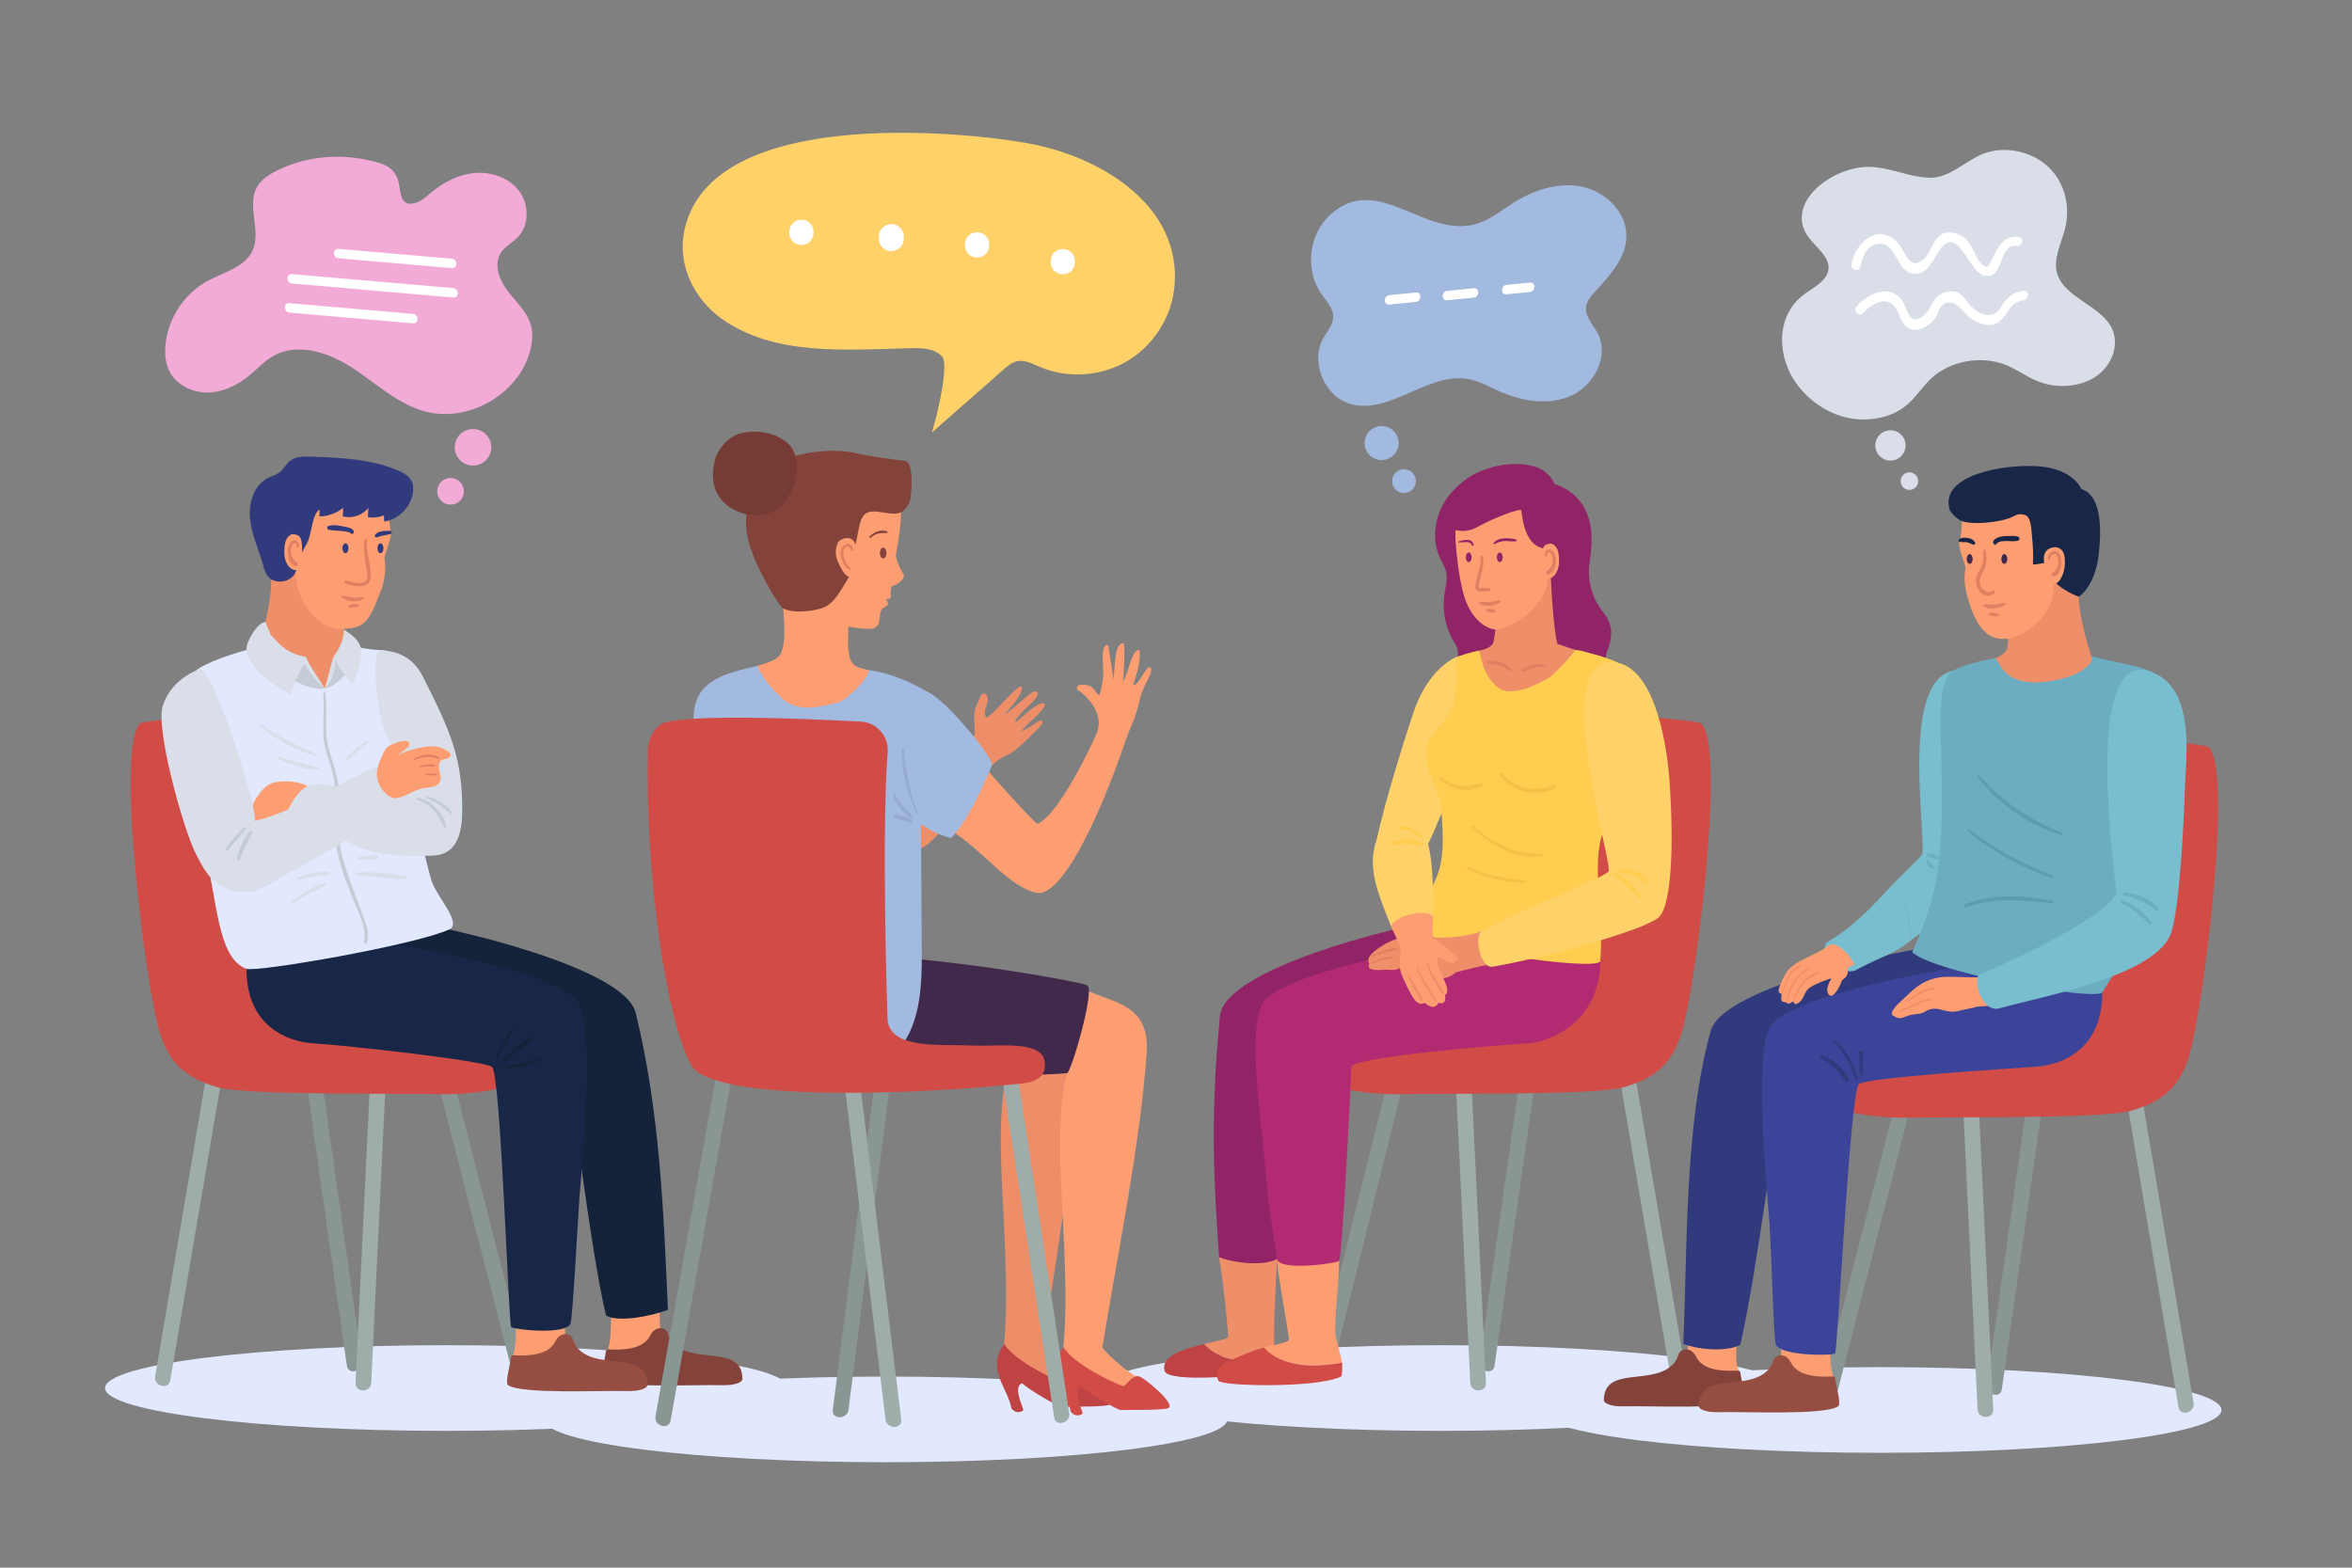 <svg xmlns="http://www.w3.org/2000/svg" id="OBJECTS" viewBox="0 0 750 500"><rect x="0" y="0" width="750" height="500" fill="#808080" stroke="none"/><defs><style> .cls-1 { fill: #f2aad6; } .cls-2 { fill: #d14c47; } .cls-3 { fill: #f7c046; } .cls-4 { fill: #e08063; } .cls-5 { fill: #14223a; } .cls-6 { fill: #313a7c; } .cls-7 { fill: #ffcd50; } .cls-8 { fill: #c5ccd6; } .cls-9 { fill: #5c9ead; } .cls-10 { fill: #b22b72; } .cls-11 { fill: #182747; } .cls-12 { fill: #95acce; } .cls-13 { fill: #ed8e69; } .cls-14 { fill: #9eadaa; } .cls-15 { fill: #fff; } .cls-16 { fill: #964e42; } .cls-17 { fill: #84433a; } .cls-18 { fill: #6cadc1; } .cls-19 { fill: #899693; } .cls-20 { fill: #ef8f6a; } .cls-21 { fill: #d9dee8; } .cls-22 { fill: #773b35; } .cls-23 { fill: #3c4499; } .cls-24 { fill: #912467; } .cls-25 { fill: #fc9e72; } .cls-26 { fill: #a2bae0; } .cls-27 { fill: #bf4343; } .cls-28 { fill: #ffd169; } .cls-29 { fill: #e2e9ff; } .cls-30 { fill: #78bece; } .cls-31 { fill: #41294b; } </style></defs><ellipse class="cls-29" cx="142.44" cy="442.7" rx="108.94" ry="13.66"></ellipse><ellipse class="cls-29" cx="282.44" cy="452.7" rx="108.94" ry="13.66"></ellipse><ellipse class="cls-29" cx="459.44" cy="442.7" rx="108.94" ry="13.66"></ellipse><ellipse class="cls-29" cx="599.44" cy="449.7" rx="108.94" ry="13.66"></ellipse><g><g><path class="cls-19" d="M139.61,345.05c6.78,26.44,13.56,52.87,20.34,79.31.96,3.73,1.92,7.47,2.87,11.2.8,3.11,5.62,1.79,4.82-1.33-6.78-26.44-13.56-52.87-20.34-79.31-.96-3.73-1.92-7.47-2.87-11.2-.8-3.11-5.62-1.79-4.82,1.33h0Z"></path><path class="cls-19" d="M97.41,342.96c3.85,27.05,7.71,54.09,11.56,81.14.54,3.82,1.09,7.64,1.63,11.46.45,3.17,5.27,1.82,4.82-1.33-3.85-27.05-7.71-54.09-11.56-81.14-.54-3.82-1.09-7.64-1.63-11.46-.45-3.17-5.27-1.82-4.82,1.33h0Z"></path><path class="cls-14" d="M66.94,336.26c-5.08,29.88-10.16,59.75-15.25,89.63-.74,4.34-1.48,8.69-2.22,13.03-.54,3.15,4.28,4.5,4.82,1.33,5.08-29.88,10.16-59.75,15.25-89.63.74-4.34,1.48-8.69,2.22-13.03.54-3.15-4.28-4.5-4.82-1.33h0Z"></path><path class="cls-14" d="M117.8,349.01c-1.29,26.78-2.58,53.56-3.87,80.34-.19,3.9-.38,7.79-.56,11.69-.15,3.22,4.85,3.21,5,0,1.29-26.78,2.58-53.56,3.87-80.34.19-3.9.38-7.79.56-11.69.15-3.22-4.85-3.21-5,0h0Z"></path><path class="cls-2" d="M44.87,230.69c-8.33,6.31,1.67,85.44,6.33,99.48,3.36,10.1,9.23,13.93,18.15,16.58,8.93,2.66,59.73,1.92,70.84,2.23,7.11.2,20.34-.85,26.5-4.81,6.16-3.96,8.76-11.89,4.75-18.42-2.71-4.42-6.31-6.39-10.99-7.61-11.33-2.95-38.41-10.07-39.81-11.95-1.24-1.67.89-56.61-1.14-73.86-1.08-9.2-72.72-3.09-74.64-1.64Z"></path></g><g><g><g><g><path class="cls-25" d="M210.25,401.76c0-1.15-14.56.11-14.76,1.25-.86,4.79-.25,20.46-1.11,25.25-.08.43-1.08,3.81-1.12,5.91,7.18-.07,12.77.49,18.88-2.53-2.45-.5-1.88-26.02-1.88-29.88Z"></path><path class="cls-17" d="M236.75,439.92c0-11.47-16.16-4.3-22.5-12.04-.05-.06-.47-.48-1.12-2-.47-2.83-4.2-3.19-5.75,0-2.21,4.56-8.66,4.75-13.45,4.51-.37-.02-.68.26-.72.63-.28,2.42-1.98,8.2-.95,8.89,4.34,2.93,29.19,1.66,37.65,1.88,6.34.16,6.84-1.73,6.84-1.88Z"></path></g><path class="cls-5" d="M202.69,323c7.8,31.64,8.91,64,10.31,94.74-5.15,1.96-15.62,4.15-19.75,1.86-5.31-22.4-10.93-74.03-12.28-75.22-1.64-1.44-64.52-16.19-67.96-20.08-4.05-4.57-2.39-32.31,19.74-29.84,7.98.89,66.28,13.68,69.94,28.53Z"></path></g><g><g><path class="cls-25" d="M180,403.62c0-1.15-14.56.11-14.76,1.25-.86,4.79-.25,20.46-1.11,25.25-.08.43-1.08,3.81-1.12,5.91,7.18-.07,12.77.49,18.88-2.53-2.45-.5-1.88-26.02-1.88-29.88Z"></path><path class="cls-16" d="M206.5,441.79c0-11.47-16.16-4.3-22.5-12.04-.05-.06-.47-.48-1.12-2-.47-2.83-4.2-3.19-5.75,0-2.21,4.56-8.66,4.75-13.45,4.51-.37-.02-.68.26-.72.63-.28,2.42-1.98,8.2-.95,8.89,4.34,2.93,29.19,1.66,37.65,1.88,6.34.16,6.84-1.73,6.84-1.88Z"></path></g><g><path class="cls-11" d="M183.87,319.08c6.39,6.69,1.52,53.77.88,63.25-.75,11.04-2.15,38.49-2.87,39.92-1.81,3.58-18.07,1.82-18.88,1-.84-.86-3.29-80.72-6.11-82.97-2.54-2.02-46.74-6.89-57.06-7.53-7.95-.5-21.26-5.25-21.22-23.74.02-7.08,5.86-5.45,9.42-11.58,9.59.69,21.28-.29,30.54,2.18,6.38,1.7,55.16,8.83,65.31,19.47Z"></path><g><path class="cls-5" d="M158.67,338.26c1.38-3.57,3.33-6.66,5.31-9.92.22-.36-.32-.8-.6-.46-2.48,2.95-4.11,6.58-5.35,10.2-.14.41.49.57.65.18h0Z"></path><path class="cls-5" d="M160.49,338.98c3.01-2.33,6.4-4.55,9.02-7.31.4-.43-.12-1.17-.64-.83-3.26,2.05-6.14,4.97-9.04,7.48-.47.4.2,1.02.66.66h0Z"></path><path class="cls-5" d="M162.13,340.96c3.26-.53,6.39-1.2,9.5-2.34.54-.2.34-1.01-.24-.87-3.18.73-6.32,1.59-9.51,2.3-.61.13-.34,1.02.25.92h0Z"></path></g></g></g></g><g><path class="cls-29" d="M121.51,207.33c6.1,0,4.49,16.65,5.81,22.61,4.75,21.45,5.89,35.92,10.22,50.75,1.48,5.09,9.84,13.62,5.85,15.68-10.88,5.08-61.59,13.79-64.79,12.63-9.25-3.34-9.25-21.32-13.69-40.01-3.63-15.3-10.43-39.94-3.41-54.01,1.22-2.45,10.02-5.74,17.09-7.66,9.23-2.51,23.28.12,32.67-1.43,0,0,6.65,1.44,10.25,1.44Z"></path><g><path class="cls-8" d="M103.07,221.02c.44,4.8-.28,9.6.11,14.39.27,3.36,1.47,6.29,2.44,9.47,2.49,8.15.4,15.97,1.46,24.12.75,5.8,3.04,11.38,5.08,16.82,1.51,4.01,5.07,10.2,3.91,14.62-.13.48.61.83.83.35,1.39-3.04-.71-7.47-1.71-10.32-2.22-6.29-5.03-12.45-6.43-19-1.61-7.53.28-15.3-1.14-22.93-.9-4.82-3.17-9.07-3.53-14.02-.33-4.54.29-9.05-.33-13.59-.05-.39-.73-.3-.69.09h0Z"></path><path class="cls-21" d="M93.63,288c3.21-2.23,6.69-3.74,10.08-5.62.39-.22.13-.86-.31-.73-3.69,1.09-7.11,3.41-10.18,5.66-.41.3-.02.98.4.69h0Z"></path><path class="cls-21" d="M95.36,280.67c2.99-.96,6.03-1.34,9.14-1.7.58-.07.61-.89,0-.92-3.22-.16-6.39.6-9.4,1.69-.58.21-.34,1.13.26.93h0Z"></path><path class="cls-21" d="M114.25,279.24c5.03.18,9.98.99,14.99,1.31.58.04.68-.85.13-1-4.86-1.29-10.14-1.39-15.13-1.34-.67,0-.66,1.01,0,1.03h0Z"></path><path class="cls-21" d="M114.25,274.17c1.96.09,4.26.25,6.13-.45.5-.19.44-.93-.13-.95-1.99-.06-4.01.47-6,.56-.54.02-.54.82,0,.84h0Z"></path><path class="cls-21" d="M82.78,231.46c5.16,4.13,11.34,8.13,17.88,9.6.34.08.61-.44.25-.6-6.25-2.85-12.19-5.36-17.71-9.55-.31-.24-.74.3-.43.55h0Z"></path><path class="cls-21" d="M88.74,242.19c4.06,1.75,8.31,3.24,12.77,3.35.41.01.5-.62.1-.72-4.22-1.1-8.41-1.93-12.48-3.55-.52-.21-.91.69-.39.91h0Z"></path><path class="cls-21" d="M111.05,242.3c1.97-1.89,4.2-3.45,6.24-5.25.35-.31-.1-.82-.48-.63-2.47,1.26-4.51,3.23-6.42,5.21-.42.44.23,1.08.66.66h0Z"></path></g></g><g><path class="cls-20" d="M82.08,207.78c.32,1.31,4.79,5.49,6.06,5.93,5.51,1.95,15.36,5.78,15.36,5.78,6.89-1.4,7.54-9.85,9.45-12.49.53-.73-2.29.17-2.75-2.26-1.07-5.68-1.08-15.19-.2-19.5,1.24-6.12-23.44-10.39-23.59,1.25-.1,8.01-4.33,21.28-4.33,21.28Z"></path><g><path class="cls-25" d="M121.66,187.82c-4.19,11.59-5.93,12.33-12.16,12.75-9.34.63-15.93-11.29-15.19-18.77,0,0-12.25-5.13-10.88-17.01.4-3.46,1.53-7,4.06-9.4,6.34-5.99,37.21-6.92,37.21,1.86,0,2.3-1.24,7.08-.03,12.55.34,1.53-1.9,6.55-2.05,8.15,0,0,.87,4.83-.95,9.86Z"></path><path class="cls-6" d="M101.86,162.5c0,.74.02,1.47.03,2.21,2.73-.04,5.44-1.03,7.55-2.77-.05.91-.1,1.82-.15,2.73,2.93.81,6.29-.29,8.17-2.68-.05.98-.1,1.95-.15,2.93,1.71.3,3.49.11,5.1-.55.03.66.07,1.32.1,1.98,4.74-.69,8.74-4.88,9.2-9.65.1-1.06.04-2.17-.4-3.15-.78-1.72-2.58-2.72-4.32-3.46-8.74-3.76-18.51-4.13-28.01-4.45-2.2-.07-4.59-.09-6.34,1.23-1.38,1.04-2.13,2.75-3.51,3.8-1.08.82-2.44,1.15-3.66,1.76-4.49,2.24-6.23,7.93-5.75,12.93.48,4.99,2.66,9.64,4.06,14.46.4,1.38.76,2.83,1.64,3.97,2.28,2.95,7.86,1.91,8.93-1.67,1.04-3.49,1.71-5.67,3.51-8.82,1.62-2.85,1.55-9.29,4.03-10.81Z"></path><path class="cls-25" d="M93.15,170.36c1.9.15,2.92.45,3.1,3.14.21,3.11.38,5.49,0,6.91-1.71,3.13-5.63.84-5.59-4.42.03-3.54.78-4.92,2.48-5.64Z"></path><path class="cls-6" d="M109.2,174.86c0,.87.43,1.57.96,1.57s.96-.7.96-1.57-.43-1.57-.96-1.57-.96.7-.96,1.57Z"></path><path class="cls-6" d="M120.36,174.86c0,.87.43,1.57.96,1.57s.96-.7.96-1.57-.43-1.57-.96-1.57-.96.7-.96,1.57Z"></path><path class="cls-4" d="M116.24,172.14c-.58,2.71.16,5.74.48,8.45.13,1.1.65,2.91.29,3.98-.8,2.4-5.03.97-6.73.51-.48-.13-.8.57-.34.81,2.19,1.17,7.87,2.23,8.23-1.49.39-4.05-1.63-8.12-1.17-12.16.05-.43-.66-.52-.75-.1h0Z"></path><path class="cls-4" d="M115.81,190.53c-1.02-.19-2.08.12-3.13.04-1.16-.08-2.26-.45-3.4-.59-.4-.05-.43.49-.18.67,1.56,1.15,5.14,1.66,6.78.43.19-.14.21-.5-.07-.56h0Z"></path><path class="cls-4" d="M114.01,192.67c-.89-.05-1.9-.09-2.65.46-.3.22-.19.65.19.68.83.07,1.63-.21,2.46-.25.57-.03.57-.86,0-.89h0Z"></path><path class="cls-6" d="M112.19,170.28s.05,0,.08,0c.49-.03.73-.5.53-.93-.48-1.04-2.31-1.24-3.29-1.44-1.49-.31-3.28-.63-4.75-.17-.57.18-.61,1.03,0,1.19,1.22.33,2.54.22,3.79.4.62.09,2.98.23,3.22.72.07.14.26.25.42.24h0Z"></path><path class="cls-6" d="M124.92,169.74s0-.03-.01-.05c-.07-.22-.27-.38-.51-.39-1.48-.01-3.91-.07-4.81,1.35-.23.35.15.88.56.73,1.38-.49,2.95-.76,4.38-1.05.16-.03.34-.2.37-.37.01-.07.04-.16.01-.23h0Z"></path><path class="cls-4" d="M95.34,174.2c-.04-2.77-2.58-2.27-3.36-.11-.65,1.8-.1,6.16,2.34,6.39.68.06.75-.83.31-1.15-1.22-.9-1.84-1.77-1.88-3.37-.02-.66.07-1.39.4-1.98.53-.95,1.32-1.15,1.43.22.04.48.77.5.77,0h0Z"></path></g><path class="cls-8" d="M83.12,209.36c.4.73,13.71,11.97,20.38,10.14,6.67-1.83,8.73-7.48,9.45-12.49l-2.75-2.26s-1.67,3.69-3.38,5.05c0,0-1.27,9.54-3.32,9.7,0,0-4.17-3.59-6.03-8.81,0,0-10.13-2.53-12.97-7.86,0,0-4.59.72-1.38,6.53Z"></path><path class="cls-21" d="M78.59,207.33c.88,6.39,8.93,11.19,14.02,14.29.82-2.92,2.65-7.36,4.49-9.77,1.46,2.22,4.13,6.27,6.4,7.65-1.46-2.53-4.92-7.26-5.95-10-5.53-.99-7.8-3.18-11.31-7.16l-1.61-3.94c-2.55,0-6.36,6.58-6.04,8.93Z"></path><path class="cls-21" d="M106.65,209c.37-.58,3.07-3.97,3.03-8.19,1.66,1.2,4.86,2.86,5.47,6.28.67,3.76-2.59,10.88-2.86,11.18,0,0-4.97-5.69-5.46-8.47.46,2.63-.87,8.3-3.32,9.7,1.41-4,2.24-9.1,3.15-10.5Z"></path></g><g><path class="cls-25" d="M85.96,250.1c-1.22.64-2.2,1.66-3.04,2.74-3.21,4.14-4.75,9.53-4.22,14.74,1.27.66,2.67,1.32,4.07,1.03,1.93-.39,3.04-2.38,3.83-4.18s1.7-3.82,3.55-4.49c.68-.25,1.42-.28,2.15-.3,1.79-.06,3.57-.13,5.36-.19-.22,0,2.26-4.08,2.33-4.42.35-1.74.02-2.68-1.26-3.81-2.57-2.27-9.92-2.6-12.76-1.13Z"></path><g><path class="cls-21" d="M134.93,215.95c8.67,17.26,12.79,26.05,12.44,43.82-.09,4.72-1.2,10.24-5.47,12.25-1.79.84-3.84.89-5.82.92-5.56.09-11.19.17-16.57-1.18-4.57-1.15-8.81-3.3-13.02-5.43-4.96-2.52-9.91-5.03-14.87-7.55,1.83-3.73,4.21-7.91,8.3-8.67,1.47-.28,2.99-.05,4.47.2,8.1,1.39,17.33,4.58,25.41,3.11.8-.15-2.58-12.17-5.61-16.88-4.19-6.52-6.12-29.55-2.69-29.23,5.04.47,10.06,1.93,13.42,8.62Z"></path><path class="cls-8" d="M133.15,255.1c2.07.74,3.93,1.96,5.41,3.59,1.45,1.61,1.99,3.45,3.09,5.23.15.25.55.15.55-.15.02-2.07-1.56-4.34-2.93-5.8-1.63-1.73-3.65-2.92-5.93-3.6-.47-.14-.65.56-.2.72h0Z"></path><path class="cls-8" d="M136.17,254.56c3.06,1.13,5.18,3.11,7.68,5.09.19.15.5-.04.36-.27-1.63-2.76-4.93-4.47-7.87-5.44-.4-.13-.55.48-.17.62h0Z"></path></g><g><path class="cls-21" d="M62.51,272.46c1.58,3.1,3.22,6.27,5.82,8.58,3.53,3.13,8.7,4.29,13.23,2.97,2.32-.68,4.42-1.94,6.48-3.19,12.3-7.44,38.32-20.04,38.32-26.49-.79-3.74-2.59-6.84-4.5-10.15-6.62,1.25-27.02,14.72-40.8,17.68,2.32-.5-13.29-50.13-17.52-48.44-5.09,2.04-9.71,5.71-11.65,11.73-2.35,7.26,6.48,39.19,10.62,47.31Z"></path><g><path class="cls-8" d="M77.69,263.94c-2.04,2.11-4.27,4.33-5.78,6.86-.23.39.32.83.64.49,2.02-2.14,3.73-4.59,5.75-6.75.38-.4-.22-1.01-.61-.61h0Z"></path><path class="cls-8" d="M79.5,265.21c-1.76,2.55-3.47,5.56-3.89,8.69-.06.45.59.87.83.35,1.32-2.87,2.32-5.78,4.01-8.48.38-.6-.55-1.12-.94-.55h0Z"></path></g><g><path class="cls-25" d="M123.33,238.5c.87-1.06,5.82-2.87,6.83-1.94,1.77,1.61-2.84,3.29-3.3,4.58,1.13-1.06,2.69-1.5,4.18-1.92,2.05-.57,4.14-1.15,6.27-1.19,2.13-.04,4.36.53,5.92,1.98.18.17.36.36.43.59.16.58-.41,1.13-.99,1.31-.58.19-1.22.18-1.74.49-1.06.62-1.11,2.13-.84,3.33.27,1.2.7,2.49.18,3.6-.84,1.79-3.34,1.73-5.29,2.08-2.67.48-4.96,2.21-7.57,2.94-.55.15-1.11.26-1.68.2-.78-.09-1.49-.49-2.12-.97-2.35-1.81-3.74-4.73-3.4-7.67.24-2,1.91-5.96,3.11-7.42Z"></path><path class="cls-4" d="M131.85,242.53c1.38-.58,2.64-1.07,4.16-1.14,1.34-.05,2.51.3,3.8.58.26.06.43-.3.18-.44-2.42-1.38-6.12-.95-8.3.71-.16.13-.03.36.16.28h0Z"></path><path class="cls-4" d="M133.68,244.73c1.65-.25,3.15-.34,4.82-.26.3.02.38-.48.07-.54-1.6-.31-3.5-.12-4.99.55-.15.07-.03.26.1.24h0Z"></path><path class="cls-4" d="M135.83,247.22c1.12-.04,2.22.09,3.34.12.27,0,.34-.43.07-.48-1.11-.23-2.28-.16-3.41-.05-.26.03-.27.42,0,.41h0Z"></path></g></g></g></g></g><g><g><path class="cls-13" d="M290.71,252.56c3.23-2.54,19.77-16.21,20-18.02.23-1.78-.15-5.22,0-7.01.18-2.17,1.35-3.54,2.12-5.91,2-1.49,2.35,1.4,2.1,2.39-.33,1.34-1.59,3.02-.41,4.94,2.36-1.19,9.5-10,10.89-10,1.96.54-2.98,6.92-5.45,9.18,2.95-1.9,5.68-4.62,9.24-7.39.81-.63,4.43-.28-2.37,5.42-2.56,2.69-3.16,3.48-2.98,4.24,1.23-.84,8.44-8.14,9.36-5.5-.38,1.85-5.5,5.63-7.51,8.27,3.17-.92,6.16-4.72,6.83-2.75-.54,1.12-1.08,1.47-4.06,4.51-1.37,1.4-5.11,4.81-6.28,5.38-2.39,1.18-3.37,1.54-5.34,3.33-3.86,3.51-16.98,24.71-23.38,27s-13.21,3.17-19.96,3.88c-2.42.26-4.91.49-7.26-.15-11.69-3.2-7.54-19.04,2.27-21.47,10.61-2.63,12.89,6.95,22.2-.35Z"></path><g><g><path class="cls-13" d="M344.88,334.93c-1.99,28.56-7.71,65.46-12.26,93.73-.1.62,4.2,5.25,8.61,7.57,4.74,2.49,5.27,7.94,4.29,8.05-7.54.88-14.79-2.73-21.52-6.24-1.18-.61-2.42-1.28-3.1-2.42-.61-1-.81-5.79-.71-6.96,2.97-32.96-5.89-73.06,3.11-93.08-4.1.88-37.97,1.34-40.44-2.05-2.47-3.39,12.63-18.09,14.74-21.72,1.37-2.37,27.41,1.97,30.69,3.35,8.92,3.76,17.64,4.71,16.59,19.77Z"></path><path class="cls-27" d="M322.49,449.17c1.19,1.52,2.78,1.52,3.87.56-1.02-2.97-3.03-7.54-.44-8.59,1.78,1.84,11.34,7.5,12.48,7.5,5.18,0,14.56.08,15.42-.7,1.71-1.58-8.79-10.62-11.21-11.91-2.42-1.29-2.6,5.36-3.52,5-5.6-2.17-15.7-7.48-18.9-12.36-5.89,8.23,1.41,14.24,2.3,20.5Z"></path></g><g><path class="cls-25" d="M365.65,335.98c-1.99,28.56-9.56,65.46-14.11,93.73-.1.62,6.63,7.1,11.03,9.42,4.74,2.49,2.85,6.09,1.87,6.2-7.54.88-14.79-2.73-21.52-6.24-1.18-.61-2.42-1.28-3.1-2.42-.61-1-.81-5.79-.71-6.96,2.97-32.96-5.89-73.06,3.11-93.08-4.1.88-37.97,1.34-40.44-2.05-2.47-3.39,12.63-18.09,14.74-21.72,1.37-2.37,27.41,1.97,30.69,3.35,8.92,3.76,19.49,4.71,18.44,19.77Z"></path><path class="cls-2" d="M341.41,450.22c1.19,1.52,2.78,1.52,3.87.56-1.02-2.97-3.03-7.54-.44-8.59,1.78,1.84,11.34,7.5,12.48,7.5,5.18,0,14.56.08,15.42-.7,1.71-1.58-6.69-8.55-9.11-9.85-2.42-1.29-4.7,3.29-5.63,2.94-5.6-2.17-15.7-7.48-18.9-12.36-5.89,8.23,1.41,14.24,2.3,20.5Z"></path></g><path class="cls-31" d="M346.73,314.26c2.49,1.66-5.22,27.92-6.47,28.03-14.23,1.3-82.77,1.38-95.24-7.01-18.65-12.55-14.29-27.29-13.8-28.15.94-1.69,16.45-1.72,18.36-1.98,29.94-4.1,95.4,7.94,97.16,9.11Z"></path></g><path class="cls-26" d="M296.74,221.23c1.84,1.1-3.26,11.26-3.25,13.4.15,22.84.3,45.67.45,68.51.08,11.93-.45,25.35-9.19,33.48-1.46,1.36-3.18,2.55-5.13,2.98-1.9.42-3.87.1-5.78-.23-13.74-2.38-27.37-5.45-40.81-9.18-1.66-.46-3.39-.97-4.61-2.18-1.81-1.78-2.05-4.57-2.19-7.1-1.43-26.9-2.87-53.8-4.3-80.7-.32-5.92-1.97-13.06.83-18.29,3.19-5.94,10.69-7.71,18.69-9.53,7.76-1.77,27.64.23,35.49,1.3,7.03.96,13.62,3.85,19.78,7.53Z"></path><g><path class="cls-25" d="M330.33,284.74c7.54,1.84,19.19-20.88,29-49.66.88-2.58,2.89-6.22,4.12-11.91,1.11-5.14,4.74-8.83,3.33-10.34-1.4-.53-4.03,6.59-5.43,5.52,1.31-3.85,2.63-8.23,1.93-11.12-2.45.18-3.18,6.5-5.12,10.24.28-4.81.56-8.93.21-12.26-2.95-.59-2.86,7.1-3.27,11.65-.67-4.34-1.04-6.74-1.71-11.08-2.43-.47-1.66,5.09-1.59,8.63.05,2.4-.57,4.86-1.14,7.18-.88.44-1.57-2.26-3.1-2.77-1.69-.56-4.43-1.09-4.13,1.08,3.82,2.38,8.59,8.11,6.36,13.77-1.24,3.16-12.06,26.14-18.92,29.08-.83.35-23.81-25.74-25.23-28.03-5.59-9.04-15.85-9.56-20.84.97-4.69,9.9,6.76,21.31,19.81,30.09,9.7,6.52,17.04,16.84,25.72,18.96Z"></path><path class="cls-26" d="M316.28,244.08c.84-2.08-14.14-20.13-19.54-22.85-5.4-2.71-12.82,6.78-14.34,8.94-6.89,9.8,2.33,32.36,20.79,37.13,6.13-5.78,12.69-22.23,13.1-23.23Z"></path><g><path class="cls-12" d="M292.69,259.55c-2.65-6.72-3.88-13.54-4.46-20.71-.03-.43-.67-.44-.67,0-.1,7.27,1.75,14.3,4.78,20.86.09.2.44.06.36-.15h0Z"></path><path class="cls-12" d="M284.57,253.48c1.18,2.63,3.17,5.98,5.8,7.38.5.27.91-.34.58-.75-.92-1.13-2.12-2.01-3.06-3.14-1.01-1.21-1.88-2.52-2.64-3.9-.25-.46-.89-.06-.69.4h0Z"></path><path class="cls-12" d="M285.24,260.7c.89.33,1.78.67,2.67,1,.82.31,1.61.66,2.5.65.35,0,.63-.51.31-.76-1.38-1.11-3.53-1.42-5.2-1.95-.68-.21-.94.81-.29,1.05h0Z"></path></g></g><g><path class="cls-25" d="M287.84,182.71c-1-1.66-1.99-3.92-2.18-5.54,1.57-9.27,3.1-16.85-.9-23.81-4.87-8.47-12.81-7.27-22.57-7.47-2.63-.06-7.88.48-10.34,1.42-16.23,6.23-11.51,27.7-5.55,39.02,4.32,8.2,11.57,12.09,20.79,13.02,2.17.22,10.09,1.98,11.94.84,2.05-1.27,1.06-3.56,2.07-5.74.25-.54,1.51-.96,1.84-1.4.78-1.05-.92-1.89-.3-1.93,2.58-.17.65-1.57,1.73-4.18,1.4-.33,2.7-1.15,3.54-2.32.16-.23.31-.48.34-.75.04-.41-.2-.78-.41-1.13Z"></path><path class="cls-25" d="M247.82,209.85c-1.55,1.23-6.36,2.56-6.36,2.56.33.89,2.59,4.61,3.21,5.33,5.78,6.66,8.41,10.34,22.89,6.2,2.23-.64,10-7.99,9.39-10.23-3.51-.8-5.42-1.13-6.14-4.65-.72-3.52-.24-7.17-.25-10.76,0-3.6-.63-7.44-3.08-10.07-3.28-3.52-18.46-3.13-18.08,1.66.68,8.41,1.75,17.34-1.58,19.97Z"></path><path class="cls-17" d="M272.79,173.76c-.9-3.5-5.1-2-5.69-.54-1.3,3.17-.35,5.5,1.44,8.6.6,1.03,1.36,1.91,2.2,2.15-3.03,5.02-4.42,7.59-6.99,9.23-2.72,1.73-10.61,2.66-13.99.87-.96-.51-4.51-5.98-7.71-12.72-2.67-5.64-4.65-10.86-4.07-17.07.44-4.77,1.68-5.47,4.2-9.54,2.71-4.37,5.13-7.17,9.99-8.87,5.85-2.04,14.46-2.76,20.5-1.38,5.6,1.28,10.33,1.71,16,2.54,2.96.44,1.93,11.52,1.56,12.52-2.03,5.5-5.08,4.38-10.16,3.68-6.15-.85-5.62,3.32-7.27,10.51Z"></path><path class="cls-22" d="M249.89,140.33c-3.85-2.51-8.8-3.23-13.28-2.23-5.23,1.16-8.07,6.38-8.55,8.25-3.28,12.62,5.64,16.4,8.92,17.42,3.28,1.02,8.67.54,11.3-1.67,5.95-5.01,8.84-17.09,1.62-21.77Z"></path><path class="cls-17" d="M282.68,176.38c0,.95-.47,1.72-1.05,1.72s-1.05-.77-1.05-1.72.47-1.72,1.05-1.72,1.05.77,1.05,1.72Z"></path><path class="cls-17" d="M277.68,171.47c1.51-1.42,3.13-1.52,5.09-1.46.32.01.33-.42.07-.52-1.89-.76-4.2.24-5.54,1.6-.25.25.13.63.39.39h0Z"></path><path class="cls-4" d="M272.05,175.42c-.19-.95-.67-2.13-1.85-1.97-.77.11-1.57.81-1.9,1.5-.52,1.08-.11,2.93.31,3.98.33.84,1.29,2.79,2.43,2.76.15,0,.29-.1.33-.25,0-.03.02-.05.02-.08.08-.3-.32-.56-.54-.32-.02.02-.04.04-.06.06.14-.02.28-.04.42-.05-1.68-.79-2.37-3.59-2.24-5.25.04-.52.26-.86.67-1.2.96-.77,1.45.04,1.77.99.13.4.72.24.63-.17h0Z"></path></g></g><g><path class="cls-19" d="M228.8,340.4c-5.77,32.48-11.54,64.96-17.31,97.45-.82,4.62-1.64,9.24-2.46,13.86-.56,3.15,4.26,4.5,4.82,1.33,5.77-32.48,11.54-64.96,17.31-97.45.82-4.62,1.64-9.24,2.46-13.86.56-3.15-4.26-4.5-4.82-1.33h0Z"></path><path class="cls-19" d="M278.81,345.66c-3.86,30.31-7.72,60.62-11.58,90.93l-1.66,13.05c-.41,3.18,4.6,3.15,5,0,3.86-30.31,7.72-60.62,11.58-90.93l1.66-13.05c.41-3.18-4.6-3.15-5,0h0Z"></path><path class="cls-14" d="M269.29,345.77c3.81,31.16,7.63,62.32,11.44,93.48.55,4.5,1.1,9,1.65,13.5.39,3.15,5.39,3.19,5,0-3.81-31.16-7.63-62.32-11.44-93.48-.55-4.5-1.1-9-1.65-13.5-.39-3.15-5.39-3.19-5,0h0Z"></path><path class="cls-14" d="M319.91,345.78c4.73,30.95,9.45,61.9,14.18,92.85.68,4.47,1.37,8.94,2.05,13.41.48,3.17,5.3,1.82,4.82-1.33-4.73-30.95-9.45-61.9-14.18-92.85-.68-4.47-1.37-8.94-2.05-13.41-.48-3.17-5.3-1.82-4.82,1.33h0Z"></path><path class="cls-2" d="M210.43,231.25c-2.92,2.42-3.77,5.62-3.82,7.8-.96,41.66,6.34,87.92,13.88,100.76,7.01,11.95,72.84,9.19,103.78,5.92,2.4-.25,10.79-.46,8.56-8.29-2.41-5.66-15.52-3.54-23.6-4-7.94-.45-25.33,1.49-26.18-8.04-.12-1.35-1.99-59.88,0-85.55.39-5.03-3.46-9.43-8.5-9.7-16.55-.89-59.43-2.79-64.13,1.09Z"></path></g></g><g><g><path class="cls-19" d="M442.77,343.72c-6.46,26.05-12.93,52.09-19.39,78.14-.94,3.79-1.88,7.58-2.82,11.37-.77,3.12,4.05,4.46,4.82,1.33,6.46-26.05,12.93-52.09,19.39-78.14.94-3.79,1.88-7.58,2.82-11.37.77-3.12-4.05-4.46-4.82-1.33h0Z"></path><path class="cls-19" d="M484.96,341.63c-3.85,27.05-7.71,54.09-11.56,81.14-.54,3.82-1.09,7.64-1.63,11.46-.45,3.15,4.37,4.51,4.82,1.33,3.85-27.05,7.71-54.09,11.56-81.14.54-3.82,1.09-7.64,1.63-11.46.45-3.15-4.37-4.51-4.82-1.33h0Z"></path><path class="cls-14" d="M515.44,337.59c5.08,29.88,10.16,59.75,15.25,89.63.74,4.34,1.48,8.69,2.22,13.03.54,3.17,5.36,1.82,4.82-1.33-5.08-29.88-10.16-59.75-15.25-89.63-.74-4.34-1.48-8.69-2.22-13.03-.54-3.17-5.36-1.82-4.82,1.33h0Z"></path><path class="cls-14" d="M464.4,349.01c1.29,26.78,2.58,53.56,3.87,80.34.19,3.9.38,7.79.56,11.69.15,3.2,5.16,3.22,5,0-1.29-26.78-2.58-53.56-3.87-80.34-.19-3.9-.38-7.79-.56-11.69-.15-3.2-5.16-3.22-5,0h0Z"></path><path class="cls-2" d="M542.33,230.69c8.33,6.31-1.67,85.44-6.33,99.48-3.36,10.1-9.23,13.93-18.15,16.58-8.93,2.66-59.73,1.92-70.84,2.23-7.11.2-20.34-.85-26.5-4.81-6.16-3.96-8.76-11.89-4.75-18.42,2.71-4.42,6.31-6.39,10.99-7.61,11.33-2.95,38.41-10.07,39.81-11.95,1.24-1.67-.89-56.61,1.14-73.86,1.08-9.2,72.72-3.09,74.64-1.64Z"></path></g><g><path class="cls-24" d="M502.75,161.07c2.63,3.48,4.98,12.25,4.31,16.56-.44,2.81-1.53,10.38,4,17.44,1.88,2.39,4.2,5.83,1.45,12.59-1.23,3.02.16,5.77-.52,8.96-.68,3.19,2.36,6.67,3.71,9.63.32.71.72,1.52.38,2.21-.27.55-.91.8-1.49,1-7.06,2.39-14.45,3.94-21.9,3.86-7.45-.08-14.96-1.85-21.32-5.74-2.36-1.44-8.3-4.09-9.13-6.73-1.69-5.42,4.91-10.66,1.83-15.43-4.02-6.23-3.76-12.09-3.66-14.19.15-3.14,1.52-6.34.58-9.34-.3-.95-.72-1.86-1.21-2.73-4.25-7.51-2.08-18.1,5.3-24.3,2.22-1.87,14.65-8.23,23.92-3.94,2.19,1.01,6.33,3.35,8.29,4.73,3.97,2.79,2.36,1.36,5.44,5.42Z"></path><g><g><path class="cls-20" d="M406.29,433.07c.09-1.8,0-5.92,0-7.82,0-7.6.65-17.41.94-23.7-3.89-1.15-14.43-.81-18.48-.55,2,12.26,2.92,25.5,2.92,25.5-.99.77-4.69,1.4-7.77,2.18,5.14,5.71,14.28,6.24,22.4,4.39Z"></path><path class="cls-27" d="M383.89,428.68c-6.12,1.54-13.75,3.64-12.56,8.49,1,4.09,27.64,1.6,34.64.05.15-1.33.25-2.72.32-4.14-8.11,1.85-17.26,1.32-22.4-4.39Z"></path><path class="cls-24" d="M389.02,324c-3.41,34.48-1.65,56.37-.27,77,5.15,1.96,14.35,2.84,18.48.55,2.96-26.22,4.37-58.07,5.73-59.26,1.64-1.44,57.8-14.1,61.24-17.98,4.05-4.57,2.39-32.31-19.74-29.84-7.98.89-63.93,14.31-65.44,29.53Z"></path></g><g><path class="cls-25" d="M427.98,434.6c-.68-3.43-1.9-7.44-1.98-7.85-.86-4.79,1.1-17.71,1.03-24.6-.09-8.89-19.8-1.75-19.8-.6,0,4.33,4.05,25.17,3.77,25.78-.41.89-4.9,1.66-7.97,2.47,5.6,6.28,16.6,6.53,24.95,4.81Z"></path><path class="cls-2" d="M403.03,429.8c-4.44,1.16-7.81,2.88-10.48,3.99-4.8,2-5.06,4.35-4.03,6.58.81,1.76,31.6,2.46,39.15-1.37.32-.16.36-2.27.31-4.4-8.35,1.73-19.35,1.47-24.95-4.81Z"></path><path class="cls-10" d="M403.33,319.08c-6.39,6.69-.52,43.86.12,53.33.75,11.04,2.5,20.01,3.78,29.14.56,3.97,19,1.41,19.8.6.84-.86,3.61-52.36,3.89-61.8.1-3.25,46.12-6.95,56.45-7.6,7.95-.5,22.97-7.74,22.92-26.24-.02-7.08-7.56-2.96-11.12-9.09-9.59.69-21.28-.29-30.54,2.18-6.38,1.7-55.16,8.83-65.31,19.47Z"></path></g></g><g><path class="cls-28" d="M450.67,227.36c-3.47,10.44-9.43,29.74-11.64,40.3,4.77,7,12.12,8.81,16.36,1.48,2.35-4.67,3.5-8.22,6.44-14.67,5-11.48,15.33-27.12,2.67-44.98,0,0-9,3.33-13.83,17.86Z"></path><g><path class="cls-7" d="M464.5,209.5s.09,8.4-.71,14c-.65,4.6-7.65,10.52-8.41,13.17-2.43,8.47,3.61,14.68,4.11,20.31,2.07,23.29-1.56,21.61-9.17,38.19,6.89,7.87,59.64,14.74,59.96,11.35,1.33-13.85-3.08-31.59,1.04-41.35,6.12-14.49,15.24-42.02,6.51-52.27-1.78-2.08-5.67-3.2-12.73-5.12-9.23-2.51-21.32,3.35-33.53-.27,0,0-2.36.39-7.09,1.99Z"></path><g><path class="cls-3" d="M459.32,248.69c3.46,3.18,9.22,4.63,13.35,1.83.37-.25.15-.89-.32-.76-4.43,1.29-8.65,1.4-12.42-1.68-.42-.34-1.02.23-.61.61h0Z"></path><path class="cls-3" d="M478.19,247.17c4.12,5.42,11.5,7.65,17.64,4.15.53-.3.17-1.24-.43-1.01-6.1,2.33-12.11,1.46-16.48-3.71-.34-.4-1.06.14-.74.57h0Z"></path><path class="cls-3" d="M469.15,263.85c5.94,5.4,14.5,10.95,22.92,9.12.34-.07.26-.6-.08-.6-8.86-.05-15.74-3.15-22.34-9.02-.34-.3-.83.19-.5.5h0Z"></path><path class="cls-3" d="M467.78,277.15c5.87,2.74,12.21,4.5,18.72,4.37.43,0,.42-.62,0-.66-6.41-.56-12.45-1.71-18.35-4.35-.43-.19-.8.43-.37.63h0Z"></path></g></g><g><path class="cls-20" d="M449.66,298.82c-3.92.04-7.13,1.51-10.32,3.78-2.42,1.72-3.66,3.18-2.71,4.81-.96,1.84,1.57,2.17,4.72,1.89,1.53-.13,2.92.35,4.34-.24,4.78-2,7.48.88,12.38,2.57,3.68,1.27,5.55-1.35,6.4-1.58.76-.2,9.29-2.46,12.2-2.66,2.15-.15-2.24-11.23-4.23-10.43-7.68,3.12-19.41,1.81-22.77,1.85Z"></path><path class="cls-4" d="M437.52,307.39c1.12-.49,2.26-.91,3.45-1.18,1.06-.24,2.21-.22,3.23-.59.14-.05.17-.28,0-.32-2.24-.45-4.93.78-6.9,1.74-.24.12-.03.46.21.36h0Z"></path><path class="cls-4" d="M437.69,305.12c2.56-.84,5.05-1.78,7.71-2.2.3-.05.2-.48-.07-.5-2.55-.21-5.44,1.37-7.77,2.22-.29.11-.17.57.13.47h0Z"></path></g><g><path class="cls-28" d="M439.03,267.67c-3.13,8.65,0,16.5,4.59,27.82,1.3,3.21,13.3.83,13.35-3.22.09-7.33.09-19.7-2.39-25.6-.92-2.18-10.77-12.19-15.55,1Z"></path><g><path class="cls-7" d="M444.39,269.52c1.53-.27,3.01-.48,4.57-.37,1.36.1,2.68.44,4.04.56.49.04.63-.66.24-.89-2.61-1.51-6.36-1.28-9.13-.33-.65.22-.39,1.14.28,1.02h0Z"></path><path class="cls-7" d="M446.25,264.46c1.35.17,2.55.32,3.78.95,1.01.52,1.78,1.39,2.77,1.91.26.14.63-.09.53-.41-.84-2.52-4.82-3.77-7.2-3.37-.56.09-.34.85.12.91h0Z"></path></g><path class="cls-25" d="M446.04,300.77c1.43,2.98-.27,5.87.6,9.07.54,1.98,3.1,7.28,4.36,8.91,1.77,2.3,3.27,1.08,3.27,1.08,3.38,2.92,4.4,0,4.4,0,2.92.92,2.08-2.5,2.08-2.5,2.52-1.33-2.08-7.25-2.58-10.9.5-3.76,4.52,3.83,6.75-.98-1.25-.57-3.62-3.57-5.49-4.67-1.48-.87-2.43-1.73-2.43-1.73-.35-1.55-.02-6.79-.02-6.79-2.3-2.6-12.6-.17-13.35,3.22,0,0,.17.62,2.42,5.29Z"></path><path class="cls-20" d="M448.92,311.47c1.35,2.6,2.58,5.57,4.41,7.86.15.19.49-.02.41-.24-.97-2.77-2.84-5.39-4.32-7.91-.19-.32-.67-.04-.5.29h0Z"></path><path class="cls-20" d="M454.87,307.28c.81,3.66,3.07,6.58,4.95,9.75.25.43.91.05.67-.39-1.76-3.17-4.11-5.95-5.09-9.5-.09-.34-.6-.2-.53.15h0Z"></path><path class="cls-20" d="M451.69,308.98c.64,2.11,1.82,3.78,2.92,5.66.97,1.65,1.77,3.36,3.1,4.76.3.31.76-.16.47-.47-1.29-1.37-2.02-3.04-2.98-4.64-1.09-1.82-2.33-3.41-3.06-5.44-.1-.28-.55-.17-.46.13h0Z"></path></g><g><path class="cls-28" d="M513,277.83c-.86,1.95-28.21,12.46-40.56,19.14-2.45,1.33-.41,12.02,3.5,11.36,15.99-2.69,49.45-11.85,53.23-16,3.92-4.3,4.63-23.5,3.17-43.67-.67-9.17-3.97-34.53-16.45-37.29-22.72-5.04-1.7,63.76-2.89,66.46Z"></path><path class="cls-7" d="M514.49,279.18c1.32,1.19,2.89,2.07,4.21,3.29,1.32,1.22,2.42,2.62,3.68,3.9.4.41.99-.11.76-.59-.85-1.73-2.21-3.19-3.65-4.46-1.31-1.16-2.83-2.43-4.51-2.98-.48-.16-.87.51-.49.85h0Z"></path><path class="cls-7" d="M516.15,278.54c3.48-.56,6.02,1.1,8.4,3.41.51.5,1.28-.13.97-.75-1.72-3.38-6.2-4.46-9.62-3.58-.61.15-.34,1.01.25.92h0Z"></path></g></g><g><path class="cls-20" d="M502.2,207.26c-.3,1.22-6.83,7.98-7.9,8.64-7.03,4.34-13.79,6.05-17,3.09-4.83-4.47-4.61-8.69-5.72-11.48,0,0,4.28-.62,4.71-2.89,1-5.32,1.15-12.24.33-16.27-1.16-5.72,17.75-16.41,17.89-5.53.06,4.63.94,18.24,2.1,22.54l5.58,1.9Z"></path><g><path class="cls-4" d="M474.5,211.68c1.29.08,2.5.2,3.72.63,1.24.43,2.2,1.12,3.3,1.81.3.19.75-.21.51-.51-1.68-2.22-4.96-3.29-7.66-2.8-.52.1-.36.84.12.87h0Z"></path><path class="cls-4" d="M485.69,214.33c2.23-1.16,4.56-1.64,7.05-1.71.34,0,.43-.53.08-.61-2.66-.67-5.37-.05-7.6,1.54-.47.34-.07,1.06.46.78h0Z"></path></g><path class="cls-25" d="M466.48,188.7c2.19,8.77,7.52,12.1,10.83,12.1,2.74,0,15.67-6.14,16.3-16.32.61-9.77,11.88-4.97,10.56-16.5-.39-3.36-1.48-6.8-3.94-9.12-6.15-5.81-35.36-4.52-35.36,3.99,0,2.23-1.06,4.56-.7,9.98.33,4.9,1.06,10.83,2.31,15.86Z"></path><path class="cls-24" d="M461.12,162.27c-.1.66-.23,5.66,1.6,6.35,3.4,1.29,6.01.86,9.17-.94,3.54-2.01,13.11-5.93,13.23-4.83.99,8.86,3.91,11.38,7.14,12.1,2.36.52,2.81,15.82,3.36,21.12.74,7.06,9.66,5.68,9.66-4.28,0,0,.78-5.83,1.98-15.57.64-5.22,1.18-17.54-11.64-21.92,0,0-1.3-4.06-6.37-5.52-10.48-3.02-26.53,2.85-28.13,13.49Z"></path><path class="cls-25" d="M494.74,173.37c-1.84.15-2.83.44-3.01,3.05-.2,3.01-.37,5.33,0,6.71,1.66,3.04,5.46.82,5.42-4.29-.03-3.43-.76-4.78-2.41-5.47Z"></path><path class="cls-24" d="M479.17,177.74c0,.84-.42,1.53-.93,1.53s-.93-.68-.93-1.53.42-1.53.93-1.53.93.68.93,1.53Z"></path><path class="cls-24" d="M469.28,177.74c0,.84-.42,1.53-.93,1.53s-.93-.68-.93-1.53.42-1.53.93-1.53.93.68.93,1.53Z"></path><path class="cls-4" d="M472.12,177.63c.25,2.86-1.23,5.8-1.56,8.62-.07.58-.24,1.6.28,2.06.76.69,3.27.26,4.09.15.44-.06.67-.8.12-.87-.8-.11-1.56-.13-2.37-.14-.32,0-.87.09-1.16-.02-.33-.14.22.36.12-.02-.26-.99.31-2.44.53-3.4.46-2.04,1.2-4.37.7-6.47-.1-.41-.79-.33-.75.1h0Z"></path><path class="cls-4" d="M471.74,192.55c1.57,1.2,5.08.71,6.59-.42.25-.18.22-.72-.18-.67-1.11.13-2.18.48-3.3.56-1.01.07-2.05-.23-3.03-.03-.29.06-.26.41-.07.56h0Z"></path><path class="cls-4" d="M474.26,195.11c.79.04,1.56.31,2.34.23.38-.04.48-.46.19-.68-.71-.53-1.68-.49-2.52-.44-.57.04-.58.86,0,.89h0Z"></path><path class="cls-24" d="M476.61,173.53c1.2-.67,2.24-.98,3.62-.97,1.05.01,2.11.22,3.16.07.31-.04.28-.53,0-.6-2.03-.48-5.72-.8-7.11,1.16-.15.21.13.44.33.33h0Z"></path><path class="cls-24" d="M465.07,172.96c1.36.27,3.66-.8,4.3,1,.09.25.5.23.49-.07-.04-1.08-.81-1.63-1.84-1.7-.53-.03-1.06.04-1.57.14-.45.09-.94.3-1.37.36-.13.02-.12.23,0,.26h0Z"></path><path class="cls-4" d="M493.36,177.1c.1-1.22.72-1.2,1.3-.31.37.57.47,1.35.45,2.02-.04,1.56-.64,2.37-1.82,3.25-.43.32-.37,1.21.31,1.15,2.38-.21,2.92-4.48,2.28-6.22-.76-2.1-3.25-2.6-3.29.12,0,.5.73.49.77,0h0Z"></path></g></g></g><g><g><path class="cls-19" d="M604.53,351.21c-6.78,26.44-13.56,52.87-20.34,79.31-.96,3.73-1.92,7.47-2.87,11.2-.8,3.12,4.02,4.45,4.82,1.33,6.78-26.44,13.56-52.87,20.34-79.31.96-3.73,1.92-7.47,2.87-11.2.8-3.12-4.02-4.45-4.82-1.33h0Z"></path><path class="cls-19" d="M646.73,349.12c-3.85,27.05-7.71,54.09-11.56,81.14-.54,3.82-1.09,7.64-1.63,11.46-.45,3.15,4.37,4.51,4.82,1.33,3.85-27.05,7.71-54.09,11.56-81.14.54-3.82,1.09-7.64,1.63-11.46.45-3.15-4.37-4.51-4.82-1.33h0Z"></path><path class="cls-14" d="M677.2,345.09c5.09,30.22,10.18,60.44,15.27,90.66.73,4.34,1.46,8.67,2.19,13.01.53,3.17,5.35,1.82,4.82-1.33-5.09-30.22-10.18-60.44-15.27-90.66-.73-4.34-1.46-8.67-2.19-13.01-.53-3.17-5.35-1.82-4.82,1.33h0Z"></path><path class="cls-14" d="M626.17,356.5c1.29,27.12,2.58,54.24,3.87,81.36.19,3.89.37,7.78.56,11.66.15,3.2,5.15,3.22,5,0-1.29-27.12-2.58-54.24-3.87-81.36-.19-3.89-.37-7.78-.56-11.66-.15-3.2-5.15-3.22-5,0h0Z"></path><path class="cls-2" d="M704.1,238.19c8.33,6.3-1.67,85.44-6.33,99.48-3.36,10.1-9.23,13.93-18.15,16.58-8.93,2.66-59.73,1.92-70.84,2.23-7.11.2-20.34-.85-26.5-4.81-6.16-3.96-8.76-11.89-4.75-18.42,2.71-4.42,6.31-6.39,10.99-7.61,11.33-2.95,38.41-10.07,39.81-11.95,1.24-1.67-.89-56.61,1.14-73.86,1.08-9.2,72.72-3.09,74.64-1.64Z"></path></g><g><g><g><g><path class="cls-25" d="M539.49,408.62c0-1.15,15.22.16,15.43,1.29.86,4.79-1.98,20.31-1.12,25.09.08.43,1.08,3.81,1.12,5.91-7.18-.07-12.77.49-18.88-2.53,2.45-.5,3.45-25.9,3.45-29.76Z"></path><path class="cls-17" d="M511.42,446.67c0-11.47,16.16-4.3,22.5-12.04.05-.06.47-.48,1.12-2,.47-2.83,4.2-3.19,5.75,0,2.21,4.56,8.66,4.75,13.45,4.51.37-.02.68.26.72.63.28,2.42,1.98,8.2.95,8.89-4.34,2.93-29.19,1.66-37.65,1.88-6.34.16-6.84-1.73-6.84-1.88Z"></path></g><path class="cls-6" d="M545.49,328.87c-8.53,30.77-7.36,70.73-8.75,99.75,5.15,1.96,14.04,2.58,18.18.29,5.31-22.4,11.73-75.85,13.08-77.04,1.64-1.44,64.52-16.19,67.96-20.08,4.05-4.57,2.39-32.31-19.74-29.84-7.98.89-66.65,12.17-70.73,26.91Z"></path></g><g><g><path class="cls-25" d="M568.17,410.37c0-1.15,14.56.11,14.76,1.25.86,4.79.25,20.46,1.11,25.25.08.43,1.08,3.81,1.12,5.91-7.18-.07-12.77.49-18.88-2.53,2.45-.5,1.88-26.02,1.88-29.88Z"></path><path class="cls-16" d="M541.67,448.53c0-11.47,16.16-4.3,22.5-12.04.05-.06.47-.48,1.12-2,.47-2.83,4.2-3.19,5.75,0,2.21,4.56,8.66,4.75,13.45,4.51.37-.02.68.26.72.63.28,2.42,1.98,8.2.95,8.89-4.34,2.93-29.19,1.66-37.65,1.88-6.34.16-6.84-1.73-6.84-1.88Z"></path></g><g><path class="cls-23" d="M565.1,326.58c-6.39,6.69-1.52,53.77-.88,63.25.75,11.04,1.35,37.66,2.07,39.09,1.81,3.58,18.07,3.54,18.88,2.72.84-.86,4.78-83.65,7.6-85.9,2.54-2.02,46.05-4.85,56.37-5.5,7.95-.5,21.26-5.25,21.22-23.74-.02-7.08-5.86-5.45-9.42-11.58-9.59.69-21.28-.29-30.54,2.18-6.38,1.7-55.16,8.83-65.31,19.47Z"></path><g><path class="cls-6" d="M580.49,337.42c1.68.92,3.26,2.03,4.64,3.37,1.3,1.26,2.23,2.81,3.48,4.1.37.39,1.11,0,.93-.54-1.21-3.6-5.18-6.4-8.49-7.88-.64-.29-1.2.61-.56.96h0Z"></path><path class="cls-6" d="M584.54,331.95c3.4,3.49,5.51,7.57,6.99,12.17.18.55,1,.33.87-.24-1.1-4.81-3.87-9.01-7.46-12.34-.27-.25-.67.14-.41.41h0Z"></path><path class="cls-6" d="M593.9,342.5c.11-2.25.2-4.5.26-6.75.02-.86-1.37-.87-1.34,0,.06,2.25.14,4.5.26,6.75.03.53.8.53.83,0h0Z"></path></g></g></g></g><g><g><path class="cls-30" d="M632.38,218.82c.03-1.92-5.68-5.75-9.61-4.91-9.78,2.09-10.38,19.06-10.65,25.07-.62,13.45,1.7,32.33.75,33.65-1.06,1.47-6.82,6.71-9.64,9.77,4.38,4.69,6.38,11.2,5.79,17.81.24-.19.47-.37.73-.58,4.62-3.68,12.58-8.85,16.37-13.38,9.84-11.75,6.03-50.76,6.26-67.42Z"></path><g><path class="cls-18" d="M614.28,275.27c.37.78,1.05,1.38,1.73,1.88.39.29.81-.25.62-.62-.39-.76-.9-1.49-1.62-1.98-.48-.33-.93.29-.73.73h0Z"></path><path class="cls-18" d="M614.99,273.36c.96.05,1.88.42,2.75.82.51.23,1.03-.35.62-.8-.88-.94-2.1-1.27-3.37-1.24-.79.02-.78,1.18,0,1.22h0Z"></path></g></g><g><path class="cls-18" d="M622.77,213.91c-5.26,3.1-3.84,19.34-3.74,26.34.45,29.5.53,42.02-9.29,63.43,7.5,6.85,58.72,15.65,60.62,12.82,8.78-13.05,9.25-21.32,13.69-40.01,3.63-15.3,15.02-53.71,1.82-62.25-2.74-1.77-11.92-3.03-18.98-4.95-9.23-2.51-21.22,2.16-30.61.61,0,0-9.39,1.58-13.51,4.01Z"></path><g><path class="cls-9" d="M630.61,247.89c6.65,8.5,16.38,15.46,26.78,18.45.46.13.62-.54.2-.71-10.37-4.09-18.98-9.97-26.43-18.29-.34-.38-.85.17-.55.55h0Z"></path><path class="cls-9" d="M627.58,265.2c7.86,6.38,16.9,11.62,26.57,14.7.47.15.64-.55.2-.72-9.35-3.67-18.34-8.43-26.31-14.57-.33-.26-.78.32-.45.59h0Z"></path><path class="cls-9" d="M626.88,289.44c8.94-3.34,18.08-2.4,27.36-1.34.47.05.58-.74.11-.83-9.24-1.78-18.83-2.25-27.76,1.12-.64.24-.37,1.28.29,1.04h0Z"></path></g></g><g><path class="cls-30" d="M603.22,282.39c-5.3,5.75-12.29,13.39-20.11,17.81-3.2,1.8.83,6.89,2.37,8.17s5.16,2.03,6.75.79c9.07-4.75,11.34-4.66,16.77-8.96.6-6.61-1.4-13.11-5.79-17.81Z"></path><g><path class="cls-25" d="M567.18,315.68c-.1,1.01.3.98.92,1.36,0,0-.29,1.92.14,2.27.69.55,1.36.18,1.56.56.44.8,1.98-.52,1.98-.52.27.81.62,1.1,1.36.72,2.31-1.17,1.84-3.54,3.93-5.07,1.7-1.24,7.13-3.18,6.94-2.89-1.9,2.89-1.58,5.04-.28,5.49.97.34,2.88-2.59,3.49-4.59.23-.75,2.34-1.31,1.99-3.77-.16-1.14,1.77-1.18,2.03-1.63.29-.49-5.17-8.6-8.5-5.82-2.62,2.19-8.82,4.25-10.89,6.19-.89.84-1.06.2-2.54,2.75-1.77,3.04-2.11,4.77-2.12,4.94Z"></path><path class="cls-20" d="M572.38,318.47c.82-1.73,1.58-3.45,2.87-4.89,1.34-1.49,3.1-2.32,4.86-3.2.23-.12.07-.47-.17-.41-4.14,1.03-6.56,4.53-7.93,8.34-.08.21.27.36.37.16h0Z"></path><path class="cls-20" d="M570.13,318.7c.43-1.78,1.32-3.7,2.24-5.28.49-.84,1.11-1.72,1.83-2.36.82-.73,1.85-1.18,2.64-1.95.19-.19-.05-.5-.28-.37-3.7,2.11-5.92,5.71-6.84,9.85-.06.26.34.38.41.11h0Z"></path><path class="cls-20" d="M568.67,316.29c.49-1.16.82-2.37,1.34-3.52.92-2.05,2.19-3.35,4.12-4.48.24-.14.08-.59-.2-.47-3.61,1.5-4.34,5.08-5.63,8.32-.08.21.28.37.37.16h0Z"></path></g></g><g><path class="cls-25" d="M618.07,311.8c-3.86.67-6.67,2.49-9.45,5.24-2.11,2.09-6.35,5.32-5.15,6.78,2.65,1.74,2.85.64,5.92-.13,1.49-.38,2.94-.12,4.25-.93,4.4-2.74,6.14.94,11.15-.4,2.44-.65,4.51-.84,5.31-1.2.71-.32,8.77-.34,9.16-1.02,1.08-1.86-3.91-8.52-6.06-8.45-5.93.22-11.82-.48-15.13.09Z"></path><path class="cls-30" d="M674.74,284.6c-.58,6.15-31.2,21.41-43.33,26.02-2.61.99.35,12.59,6.16,10.97,13.77-3.84,47.4-9.88,54.17-22.66,2.72-5.14,4.29-27.73,5-47.94.33-9.38,3.5-31.62-10.87-36.75-22.51-8.03-10.85,67.42-11.12,70.35Z"></path><path class="cls-18" d="M676.51,288.12c3.44,1.61,6.28,3.97,8.87,6.73.35.38,1.02-.12.72-.56-2.23-3.33-5.5-5.63-9.19-7.11-.54-.22-.93.69-.4.94h0Z"></path><path class="cls-18" d="M677.36,285.68c3.79.52,6.97,2.15,9.94,4.51.57.45,1.34-.27.82-.82-2.79-2.93-6.64-4.4-10.62-4.69-.56-.04-.7.92-.13,1h0Z"></path><path class="cls-20" d="M605.43,322.92c3.67-1.41,6.98-3.36,10.9-4.05.26-.05.2-.47-.06-.46-3.94.19-7.39,2.66-10.95,4.1-.25.1-.14.51.11.41h0Z"></path><path class="cls-20" d="M607.93,319.5c2.99-1.38,5.28-3.6,8.69-3.96.3-.03.31-.45,0-.47-3.41-.2-6.05,2.66-8.91,4.05-.25.12-.03.49.22.38h0Z"></path></g></g><g><path class="cls-20" d="M667.01,209.68c.74,1.15-2.05,4.25-6.5,5.84-5.25,1.88-11.05,2.63-15,1.83-6.57-1.34-7.4-4.92-9.23-7.44,0,0,3.38-1.08,3.81-3.41,1.02-5.43-1.23-13.21-.95-17.55.38-5.95,23.6-9.76,23.74,1.35.09,7.65,4.13,19.38,4.13,19.38Z"></path><path class="cls-25" d="M627.14,189.46c4.03,16.06,10.86,14.17,12.64,14.27,2.79.16,16.38-5.8,15.04-18.57-1.04-9.93,12.12-5.07,10.77-16.83-.39-3.43-1.51-6.93-4.02-9.3-6.27-5.93-36.08-4.61-36.08,4.07,0,2.28.48,4.77-.72,10.19-.33,1.52,1.88,6.48,2.03,8.07,0,0-.95,2.98.33,8.12Z"></path><path class="cls-11" d="M621.68,162.5c.19.65,2.03,2.98,3.89,3.69,3.46,1.32,11.6.38,15.07-.9,2.24-.83,2.53-1.65,4.86-1.11,2.4.56,2.24,5.18,2.52,7.63.28,2.45.38,5.57.24,8.04-.04.69,5.39-.95,5.53-.18.49,2.67-.54,3.67,1.03,5.5,2.02,2.35,5.69,4.31,8.06,5.14,0,0,5.07-3.07,6.29-13,.65-5.33,1.91-18.97-5.49-21.36,0,0-2.5-6.32-13.3-7.2-11.09-.9-31.98,2.63-28.69,13.76Z"></path><path class="cls-25" d="M656.26,174.67c-1.55-.5-4.31.32-4.49,2.98-.21,3.07,1.13,6.13,1.51,7.53,1.7,3.1,5.16-.58,5.16-5.78,0-2.68-.49-4.03-2.17-4.73Z"></path><path class="cls-31" d="M640.09,178.28c0,.86-.43,1.56-.95,1.56s-.95-.7-.95-1.56.43-1.56.95-1.56.95.7.95,1.56Z"></path><path class="cls-31" d="M629.04,178.28c0,.86-.43,1.56-.95,1.56s-.95-.7-.95-1.56.43-1.56.95-1.56.95.7.95,1.56Z"></path><path class="cls-4" d="M632.37,175.69c.15,1.35.15,2.72-.19,4.06-.35,1.37-1.2,2.39-1.75,3.63-.53,1.17-.45,2.6-.02,3.81.82,2.29,3.75,3.97,5.68,1.9.34-.37-.09-.95-.54-.7-2.71,1.48-4.82-1.54-4.15-4.03.26-.98.94-1.76,1.33-2.71.81-1.98.88-3.99.41-6.06-.09-.41-.8-.33-.75.1h0Z"></path><path class="cls-4" d="M632.51,193.39c1.62,1.22,5.17.72,6.72-.43.25-.18.22-.72-.18-.67-1.14.14-2.22.5-3.37.58-1.03.07-2.09-.23-3.09-.04-.29.05-.26.42-.07.56h0Z"></path><path class="cls-4" d="M634.51,196.33c.84.04,1.66.32,2.5.26.37-.03.48-.47.19-.68-.77-.55-1.78-.52-2.69-.46-.57.04-.58.86,0,.89h0Z"></path><path class="cls-11" d="M636.51,173.61c.42-.36.46-.62,1.06-.81.68-.21,1.46-.22,2.17-.25,1.23-.04,2.79.31,3.93-.21.43-.19.38-.86,0-1.07-.77-.42-1.83-.34-2.69-.34-1.03,0-2.09.03-3.1.25-.95.21-3.06,1.14-2.05,2.41.17.22.5.15.68,0h0Z"></path><path class="cls-11" d="M624.56,172.59c.69.57,1.93.17,2.8.39.61.16,1.19.46,1.77.71.43.19.95-.21.68-.68-.43-.75-1.12-1.21-1.97-1.38-.91-.18-2.82-.32-3.32.64-.05.1-.05.25.04.32h0Z"></path><path class="cls-4" d="M653.73,178.28c.07-.7.67-1.82,1.58-1.59.75.19,1,1.62,1.04,2.23.11,1.73-.52,2.81-1.85,3.78-.44.31-.36,1.22.31,1.15,2.54-.28,3.04-4.83,2.2-6.65-1.15-2.49-3.95-1.38-4.04,1.09-.02.5.72.48.77,0h0Z"></path></g></g></g><g><path class="cls-28" d="M218.08,74.26c-1.94,10.45,3.33,21.18,11.98,27.35,17,12.13,39.85,9.9,60.74,9.44,3.45-.08,7.38.11,9.64,2.71,1.98,2.27-.74,15.66-3.26,24.16,7.61-6.68,15.22-13.36,22.82-20.04,1.28-1.12,2.64-2.29,4.3-2.66,2.46-.54,4.89.77,7.2,1.76,8.99,3.86,19.83,3.1,28.2-1.96,8.38-5.06,14.08-14.3,14.85-24.06,1.97-25.04-22.42-39.95-43.68-44.64-17.43-3.84-104.97-14.23-112.79,27.92Z"></path><path class="cls-15" d="M255.56,78.12c5.15,0,5.16-8,0-8s-5.16,8,0,8h0Z"></path><path class="cls-15" d="M288.23,76.12v-.67c0-2.09-1.84-4.1-4-4-2.17.1-4,1.76-4,4v.67c0,2.09,1.84,4.1,4,4,2.17-.1,4-1.76,4-4h0Z"></path><path class="cls-15" d="M311.56,82.12c5.15,0,5.16-8,0-8s-5.16,8,0,8h0Z"></path><path class="cls-15" d="M338.9,87.45c5.15,0,5.16-8,0-8s-5.16,8,0,8h0Z"></path></g><g><path class="cls-1" d="M88.24,54.42c-2.5,1.26-4.98,2.87-6.33,5.32-3.28,5.97,1.44,13.86-1.34,20.08-2.44,5.44-9.21,6.98-14.44,9.83-7.66,4.16-12.92,12.44-13.42,21.14-.14,2.35.06,4.77.99,6.94,1.95,4.58,7.02,7.36,11.99,7.46s9.78-2.13,13.63-5.28c2.63-2.15,4.94-4.76,7.91-6.42,7.75-4.34,17.59-1.06,25.04,3.78,7.45,4.84,14.13,11.27,22.65,13.79,13.84,4.1,30.16-4.93,34.04-18.84.78-2.79,1.1-5.79.31-8.58-1.2-4.24-4.71-7.34-7.38-10.84s-4.56-8.49-2.17-12.19c1.33-2.07,3.7-3.21,5.41-4.97,3.67-3.8,3.63-10.32.51-14.58s-8.72-6.3-13.99-5.91c-5.27.39-10.21,2.93-14.26,6.33-1.46,1.22-2.89,2.59-4.7,3.17-5.98,1.9-4.59-4.94-6.12-8.16-1.55-3.28-4.01-4.11-7.35-4.99-10.23-2.69-21.5-1.82-30.97,2.94Z"></path><path class="cls-1" d="M156.64,143.17c-.28,3.21-3.11,5.58-6.31,5.3-3.21-.28-5.58-3.11-5.3-6.31.28-3.21,3.11-5.58,6.31-5.3,3.21.28,5.58,3.11,5.3,6.31Z"></path><path class="cls-1" d="M147.92,157.06c-.2,2.34-2.27,4.08-4.61,3.88-2.34-.2-4.08-2.27-3.88-4.61.2-2.34,2.27-4.08,4.61-3.88,2.34.2,4.08,2.27,3.88,4.61Z"></path><path class="cls-15" d="M93.11,90.42c17.14,1.49,34.29,2.98,51.43,4.47,1.92.17,1.91-2.83,0-3-17.14-1.49-34.29-2.98-51.43-4.47-1.92-.17-1.91,2.83,0,3h0Z"></path><path class="cls-15" d="M92.31,99.69c13.13,1.14,26.26,2.28,39.38,3.43,1.92.17,1.91-2.83,0-3-13.13-1.14-26.26-2.28-39.38-3.43-1.92-.17-1.91,2.83,0,3h0Z"></path><path class="cls-15" d="M107.93,82.37c12.05,1.05,24.09,2.1,36.14,3.14,1.92.17,1.91-2.83,0-3-12.05-1.05-24.09-2.1-36.14-3.14-1.92-.17-1.91,2.83,0,3h0Z"></path></g><g><path class="cls-21" d="M575.44,73.58c2.06,4.59,8.53,7.82,7.55,12.73-.71,3.55-4.95,5.45-8.02,7.82-8.94,6.91-8.33,20.06-1.81,28.64,3.74,4.92,9.24,8.91,15.71,10.41s13.91.27,18.92-3.81c3.19-2.6,5.24-6.14,8.27-8.89,5.99-5.46,15.84-7.17,23.53-4.09,3.57,1.43,6.61,3.75,10.18,5.2,5.95,2.4,13.47,2.01,18.72-1.62,5.25-3.62,7.56-10.56,4.66-15.79-3.84-6.92-14.91-9.39-17.15-16.87-1.42-4.72,1.31-9.61,2.51-14.42,1.7-6.82.07-14.39-5.15-19.48-5.21-5.09-14.14-7.18-21.27-4.25-5.86,2.41-10.65,8.03-17.6,7.5-6.14-.47-9.58-2.43-16.34-3.31-11.5-1.5-27.59,9.35-22.71,20.22Z"></path><path class="cls-21" d="M607.64,141.69c.21,2.66-1.78,4.99-4.44,5.19-2.66.21-4.99-1.78-5.19-4.44s1.78-4.99,4.44-5.19c2.66-.21,4.99,1.78,5.19,4.44Z"></path><path class="cls-21" d="M611.66,153.23c.12,1.54-1.03,2.89-2.57,3.01-1.54.12-2.89-1.03-3.01-2.57s1.03-2.89,2.57-3.01c1.54-.12,2.89,1.03,3.01,2.57Z"></path><path class="cls-15" d="M593.23,85.02c.73-3.53,2.46-7.66,6.9-7.25,2.08.19,3.41,2.44,4.39,3.99,1.14,1.81,2.02,4.23,4.15,5.12,6.22,2.6,7.96-5.74,11.11-8.64,5.09-4.69,8.2,8.48,12.92,9.65,6.43,1.6,4.54-10.35,10.27-9.44,1.89.3,2.7-2.59.8-2.89-2.79-.44-4.68.77-6.32,3.01-1.06,1.45-1.76,3.12-2.55,4.73-.97,1.98-1.61,2.44-3.5.28-2.1-2.4-2.4-5.77-5.1-7.81-2.04-1.54-5.22-2.38-7.46-.85-2.72,1.85-3.1,5.74-5.53,7.81-4.49,3.81-5.57-2.32-7.92-5.01-6.17-7.05-13.54-.7-15.04,6.51-.39,1.88,2.5,2.69,2.89.8h0Z"></path><path class="cls-15" d="M594.16,99.85c3.09-3.48,7.91-5.86,10.7-1.04.94,1.63,1.31,3.73,2.71,5.08,3.21,3.09,8.22.03,10-3.18.51-.91.68-2.1,1.37-2.91,2.2-2.58,5.12-.91,6.89,1.22,1.81,2.17,3.99,3.8,6.81,4.42,7.42,1.65,6.37-7.01,12.59-7.67,1.9-.2,1.92-3.21,0-3-2.65.28-4.38,1.41-6.07,3.48-.8.98-1.39,2.54-2.39,3.3-2.63,2.03-6.01.4-8.13-1.79-1.77-1.84-2.88-4.42-5.67-4.81-2.29-.32-4.71.9-6.11,2.63-.64.79-.92,1.71-1.43,2.56-1.24,2.09-4.06,5.2-6.22,2.9-1.41-1.5-1.63-4.08-3.03-5.71-4.17-4.84-10.65-1.53-14.13,2.39-1.28,1.44.84,3.57,2.12,2.12h0Z"></path></g><g><path class="cls-26" d="M424.01,68.65c-6.69,6.21-7.92,17.45-2.74,24.96,1.67,2.42,4.01,4.79,3.86,7.73-.13,2.37-1.87,4.28-3.06,6.34-4.4,7.62.17,18.83,8.64,21.19,12.58,3.51,24.75-10.36,37.58-7.96,3.43.64,6.51,2.41,9.69,3.83,7.32,3.28,16.02,4.73,23.29,1.35,7.27-3.38,11.94-12.81,8.16-19.88-1.44-2.69-3.99-5.15-3.68-8.18.2-1.92,1.53-3.51,2.83-4.95,4.6-5.08,9.8-10.58,10.04-17.43.27-7.75-6.52-14.52-14.11-16.1-7.59-1.58-15.53,1.08-22.08,5.23-3.06,1.94-5.93,4.21-9.22,5.72-17.45,8-33.26-16.65-49.19-1.86Z"></path><path class="cls-15" d="M443.03,97.14c2.82-.28,5.64-.57,8.46-.85,1.9-.19,1.92-3.19,0-3-2.82.28-5.64.57-8.46.85-1.9.19-1.92,3.19,0,3h0Z"></path><path class="cls-15" d="M461.49,95.77c2.82-.28,5.64-.57,8.46-.85,1.9-.19,1.92-3.19,0-3-2.82.28-5.64.57-8.46.85-1.9.19-1.92,3.19,0,3h0Z"></path><path class="cls-15" d="M480.39,93.87c2.49-.25,4.97-.5,7.46-.75,1.9-.19,1.92-3.19,0-3-2.49.25-4.97.5-7.46.75-1.9.19-1.92,3.19,0,3h0Z"></path><path class="cls-26" d="M445.98,140.75c.3,2.99-1.88,5.65-4.86,5.96-2.99.3-5.65-1.88-5.96-4.86-.3-2.99,1.88-5.65,4.86-5.96,2.99-.3,5.65,1.88,5.96,4.86Z"></path><path class="cls-26" d="M451.47,153.08c.21,2.08-1.31,3.94-3.39,4.15s-3.94-1.31-4.15-3.39c-.21-2.08,1.31-3.94,3.39-4.15s3.94,1.31,4.15,3.39Z"></path></g></svg>